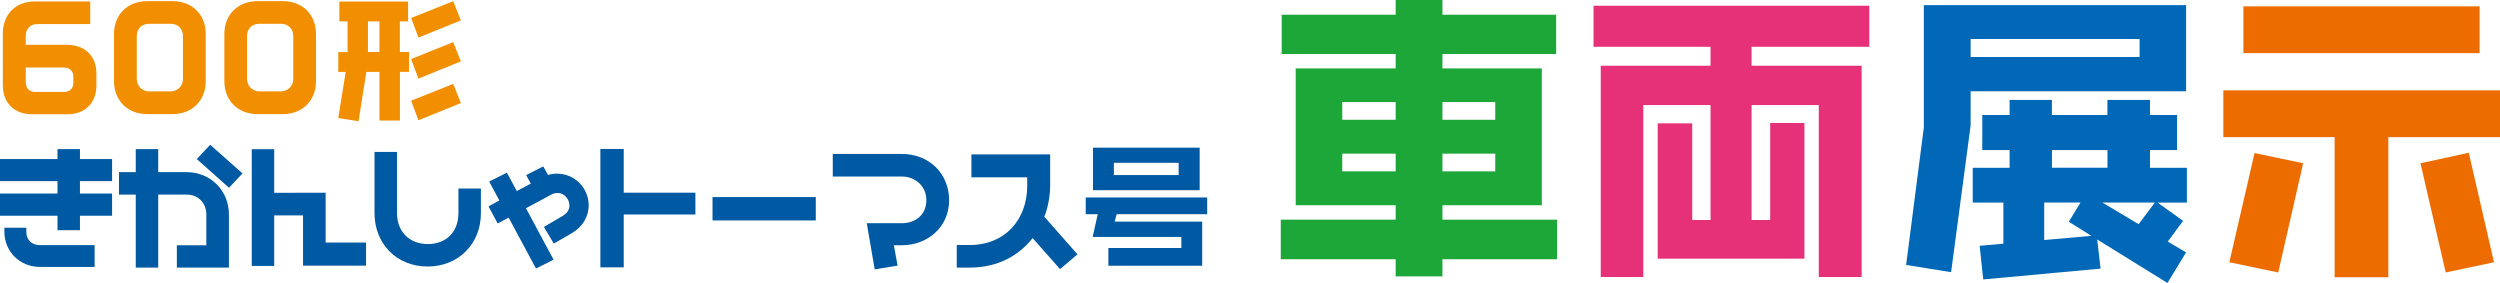 <?xml version="1.0" encoding="UTF-8"?>
<svg id="_レイヤー_2" data-name="レイヤー 2" xmlns="http://www.w3.org/2000/svg" viewBox="0 0 416.2 47.11">
  <defs>
    <style>
      .cls-1 {
        fill: #1ea739;
      }

      .cls-2 {
        fill: #ec6c00;
      }

      .cls-3 {
        fill: #e63178;
      }

      .cls-4 {
        fill: #f28f00;
      }

      .cls-5 {
        fill: #0068b6;
      }

      .cls-6 {
        fill: #0059a3;
      }
    </style>
  </defs>
  <g id="comments">
    <g id="event-ot21-train-headline">
      <g>
        <g>
          <path class="cls-4" d="M11.12,19.02h-5.78c-2.86,0-4.87-1.78-4.87-4.85V5.62C.47,2.44,2.53.24,5.83.24h9.19v3.77H6.18c-1.15,0-1.89.79-1.89,1.99v1.46h6.84c3.07,0,4.92,1.94,4.92,4.74v1.99c0,3.03-1.94,4.85-4.92,4.85ZM12.21,12.74c0-.88-.58-1.5-1.59-1.5h-6.33v2.5c0,.97.65,1.57,1.57,1.57h4.76c.97,0,1.59-.53,1.59-1.57v-.99Z"/>
          <path class="cls-4" d="M28.7,19h-4.18c-3.3,0-5.54-2.26-5.54-5.5v-7.83c0-3.28,2.29-5.48,5.54-5.48h4.21c3.23,0,5.52,2.19,5.52,5.48v7.83c0,3.23-2.24,5.5-5.54,5.5ZM30.46,6.02c0-1.29-.88-2.06-2.08-2.06h-3.51c-1.25,0-2.1.76-2.1,2.06v7.14c0,1.18.92,2.06,2.1,2.06h3.49c1.25,0,2.1-.95,2.1-2.06v-7.14Z"/>
          <path class="cls-4" d="M47.07,19h-4.18c-3.3,0-5.54-2.26-5.54-5.5v-7.83c0-3.28,2.29-5.48,5.54-5.48h4.2c3.23,0,5.52,2.19,5.52,5.48v7.83c0,3.23-2.24,5.5-5.54,5.5ZM48.82,6.02c0-1.29-.88-2.06-2.08-2.06h-3.51c-1.25,0-2.1.76-2.1,2.06v7.14c0,1.18.92,2.06,2.1,2.06h3.49c1.25,0,2.1-.95,2.1-2.06v-7.14Z"/>
          <path class="cls-4" d="M66.58,11.97v8.1h-3.41v-8.1h-2.18l-1.3,8.21-3.37-.53,1.23-7.68h-1.23v-3.3h1.54V3.56h-1.36V.26h11.44v3.3h-1.37v5.1h1.52v3.3h-1.52ZM63.17,3.56h-1.91v5.1h1.91V3.56ZM69.66,6.25l-1.21-3.26,7-2.79,1.28,3.19-7.06,2.86ZM69.66,13.09l-1.21-3.26,7-2.82,1.28,3.21-7.06,2.86ZM69.66,20.02l-1.21-3.26,7-2.79,1.28,3.19-7.06,2.86Z"/>
          <path class="cls-6" d="M13.31,35.92v2.4h-3.74v-2.4H0v-3.7h9.57v-2.07H0v-3.67h9.57v-1.65h3.74v1.65h5.35v3.67h-5.35v2.07h5.35v3.7h-5.35ZM6.69,44.44c-3.46,0-5.96-2.62-5.96-5.85v-.68h3.65v.68c0,1.3.84,2.22,2.31,2.22h9.06v3.63H6.69Z"/>
          <path class="cls-6" d="M29.44,44.55v-3.72h4.91v-5.15c0-1.76-1.25-3.28-3.26-3.28h-4.75v12.15h-3.74v-12.15h-2.79v-3.74h2.79v-3.83h3.74v3.83h4.75c4.07,0,7.02,3.19,7.02,7.02v8.87h-8.67ZM38.13,31.26l-5.37-4.78,2.24-2.38,5.37,4.77-2.24,2.38Z"/>
          <path class="cls-6" d="M50.45,44.22v-8.36h-4.8v8.41h-3.74v-19.43h3.74v7.26l8.56-.02v8.3h6.73v3.85h-10.5Z"/>
          <path class="cls-6" d="M71.19,44.37c-5.15,0-8.84-3.78-8.84-8.89v-10.19h3.74v10.19c0,3.06,2.05,5.15,5.13,5.15s5.1-2.05,5.1-5.13v-4.11h3.74v4.11c0,5.13-3.78,8.87-8.87,8.87Z"/>
          <path class="cls-6" d="M95.24,38.79l-3.04,1.76-1.65-2.77,3.15-1.85c.7-.42,1.1-1.01,1.1-1.72,0-1.08-.88-2.09-1.98-2.09-.33,0-.68.09-1.01.26l-4.25,2.29,4.6,8.56-2.93,1.47-4.55-8.47-1.83.97-1.52-2.84,1.8-.99-1.69-3.15,2.95-1.47,1.65,3.06,2.33-1.25-.77-1.41,2.84-1.45.79,1.43c.51-.15,1.01-.22,1.52-.22,1.89,0,3.67,1.01,4.62,2.77.42.79.64,1.65.64,2.49,0,1.83-.99,3.59-2.77,4.62Z"/>
          <path class="cls-6" d="M103.84,35.71v8.8h-3.89v-19.71h3.89v7.28h11.93v3.63h-11.93Z"/>
          <path class="cls-6" d="M118.62,36.7v-3.89h17.19v3.89h-17.19Z"/>
          <path class="cls-6" d="M150.13,40.83h-1.32l.62,3.39-3.81.62-1.32-7.68h5.83c2.22,0,4.09-1.34,4.09-3.85,0-2.33-1.85-3.92-4.09-3.92h-11.49v-3.76h11.49c4.55,0,7.88,3.26,7.88,7.72s-3.59,7.48-7.88,7.48Z"/>
          <path class="cls-6" d="M176.49,44.81l-4.58-5.17c-2.27,2.9-5.79,4.91-10.47,4.91h-2.16v-3.76h2.16c5.92,0,9.57-4.27,9.57-9.84v-1.43h-9.29v-3.81h13.11v5.1c0,1.8-.33,3.61-.97,5.28l5.52,6.25-2.9,2.46Z"/>
          <path class="cls-6" d="M185.9,35.66l-.33,1.23h14.57v7.35h-15.62v-2.95h12.15v-1.85h-14.76l.84-3.78h-2v-2.79h20.22v2.79h-15.05ZM181.96,31.66v-7.08h17.76v7.08h-17.76ZM196.22,27.1h-10.78v2.05h10.78v-2.05Z"/>
        </g>
        <g>
          <path class="cls-1" d="M240.14,43.16v2.85h-7.79v-2.85h-19.13v-6.59h19.13v-2.4h-16.64V11.39h16.64v-2.4h-18.98V2.45h18.98V0h7.79v2.45h18.93v6.54h-18.93v2.4h16.54v22.78h-16.54v2.4h19.08v6.59h-19.08ZM232.35,16.99h-8.89v2.95h8.89v-2.95ZM232.35,25.58h-8.89v2.95h8.89v-2.95ZM248.93,16.99h-8.79v2.95h8.79v-2.95ZM248.93,25.58h-8.79v2.95h8.79v-2.95Z"/>
          <path class="cls-3" d="M291.6,7.79v3.15h18.33v35.17h-7.14v-28.62h-11.19v19.13h3.1v-16.14h5.7v22.58h-24.43v-22.53h5.75v16.09h3.05v-19.13h-11.19v28.62h-7.09V10.94h18.28v-3.15h-19.48V.95h45.91v6.84h-19.58Z"/>
          <path class="cls-5" d="M328.07,15.19v5.69l-3.25,24.43-7.49-1.2,2.95-22.88V.85h43.66v14.34h-35.87ZM356.2,6.49h-28.13v3h28.13v-3ZM359.19,33.72l4.25,3.05-2.55,3.45,3.05,1.8-3.1,5.09-11.69-7.24.55,4.85-19.53,1.8-.6-5.6,3.95-.35v-6.84h-5.1v-5.8h6.14v-2.95h-4.55v-5.84h4.55v-2.5h7.04v2.5h9.24v-2.5h7.09v2.5h4.5v5.84h-4.5v2.95h6.14v5.8h-4.9ZM344.41,36.92l1.95-3.2h-6.04v6.24l7.84-.7-3.75-2.35ZM350.85,24.98h-9.24v2.95h9.24v-2.95ZM350,33.72l6.04,3.6,2.7-3.6h-8.74Z"/>
          <path class="cls-2" d="M397.61,22.83v23.33h-8.94v-23.33h-18.53v-7.79h46.06v7.79h-18.58ZM379.28,45.36l-8.14-1.7,4.2-18.18,8.09,1.7-4.15,18.18ZM373.48,8.84V1.05h39.32v7.79h-39.32ZM407.16,45.36l-4.2-18.18,8.04-1.75,4.2,18.23-8.04,1.7Z"/>
        </g>
      </g>
    </g>
  </g>
</svg>